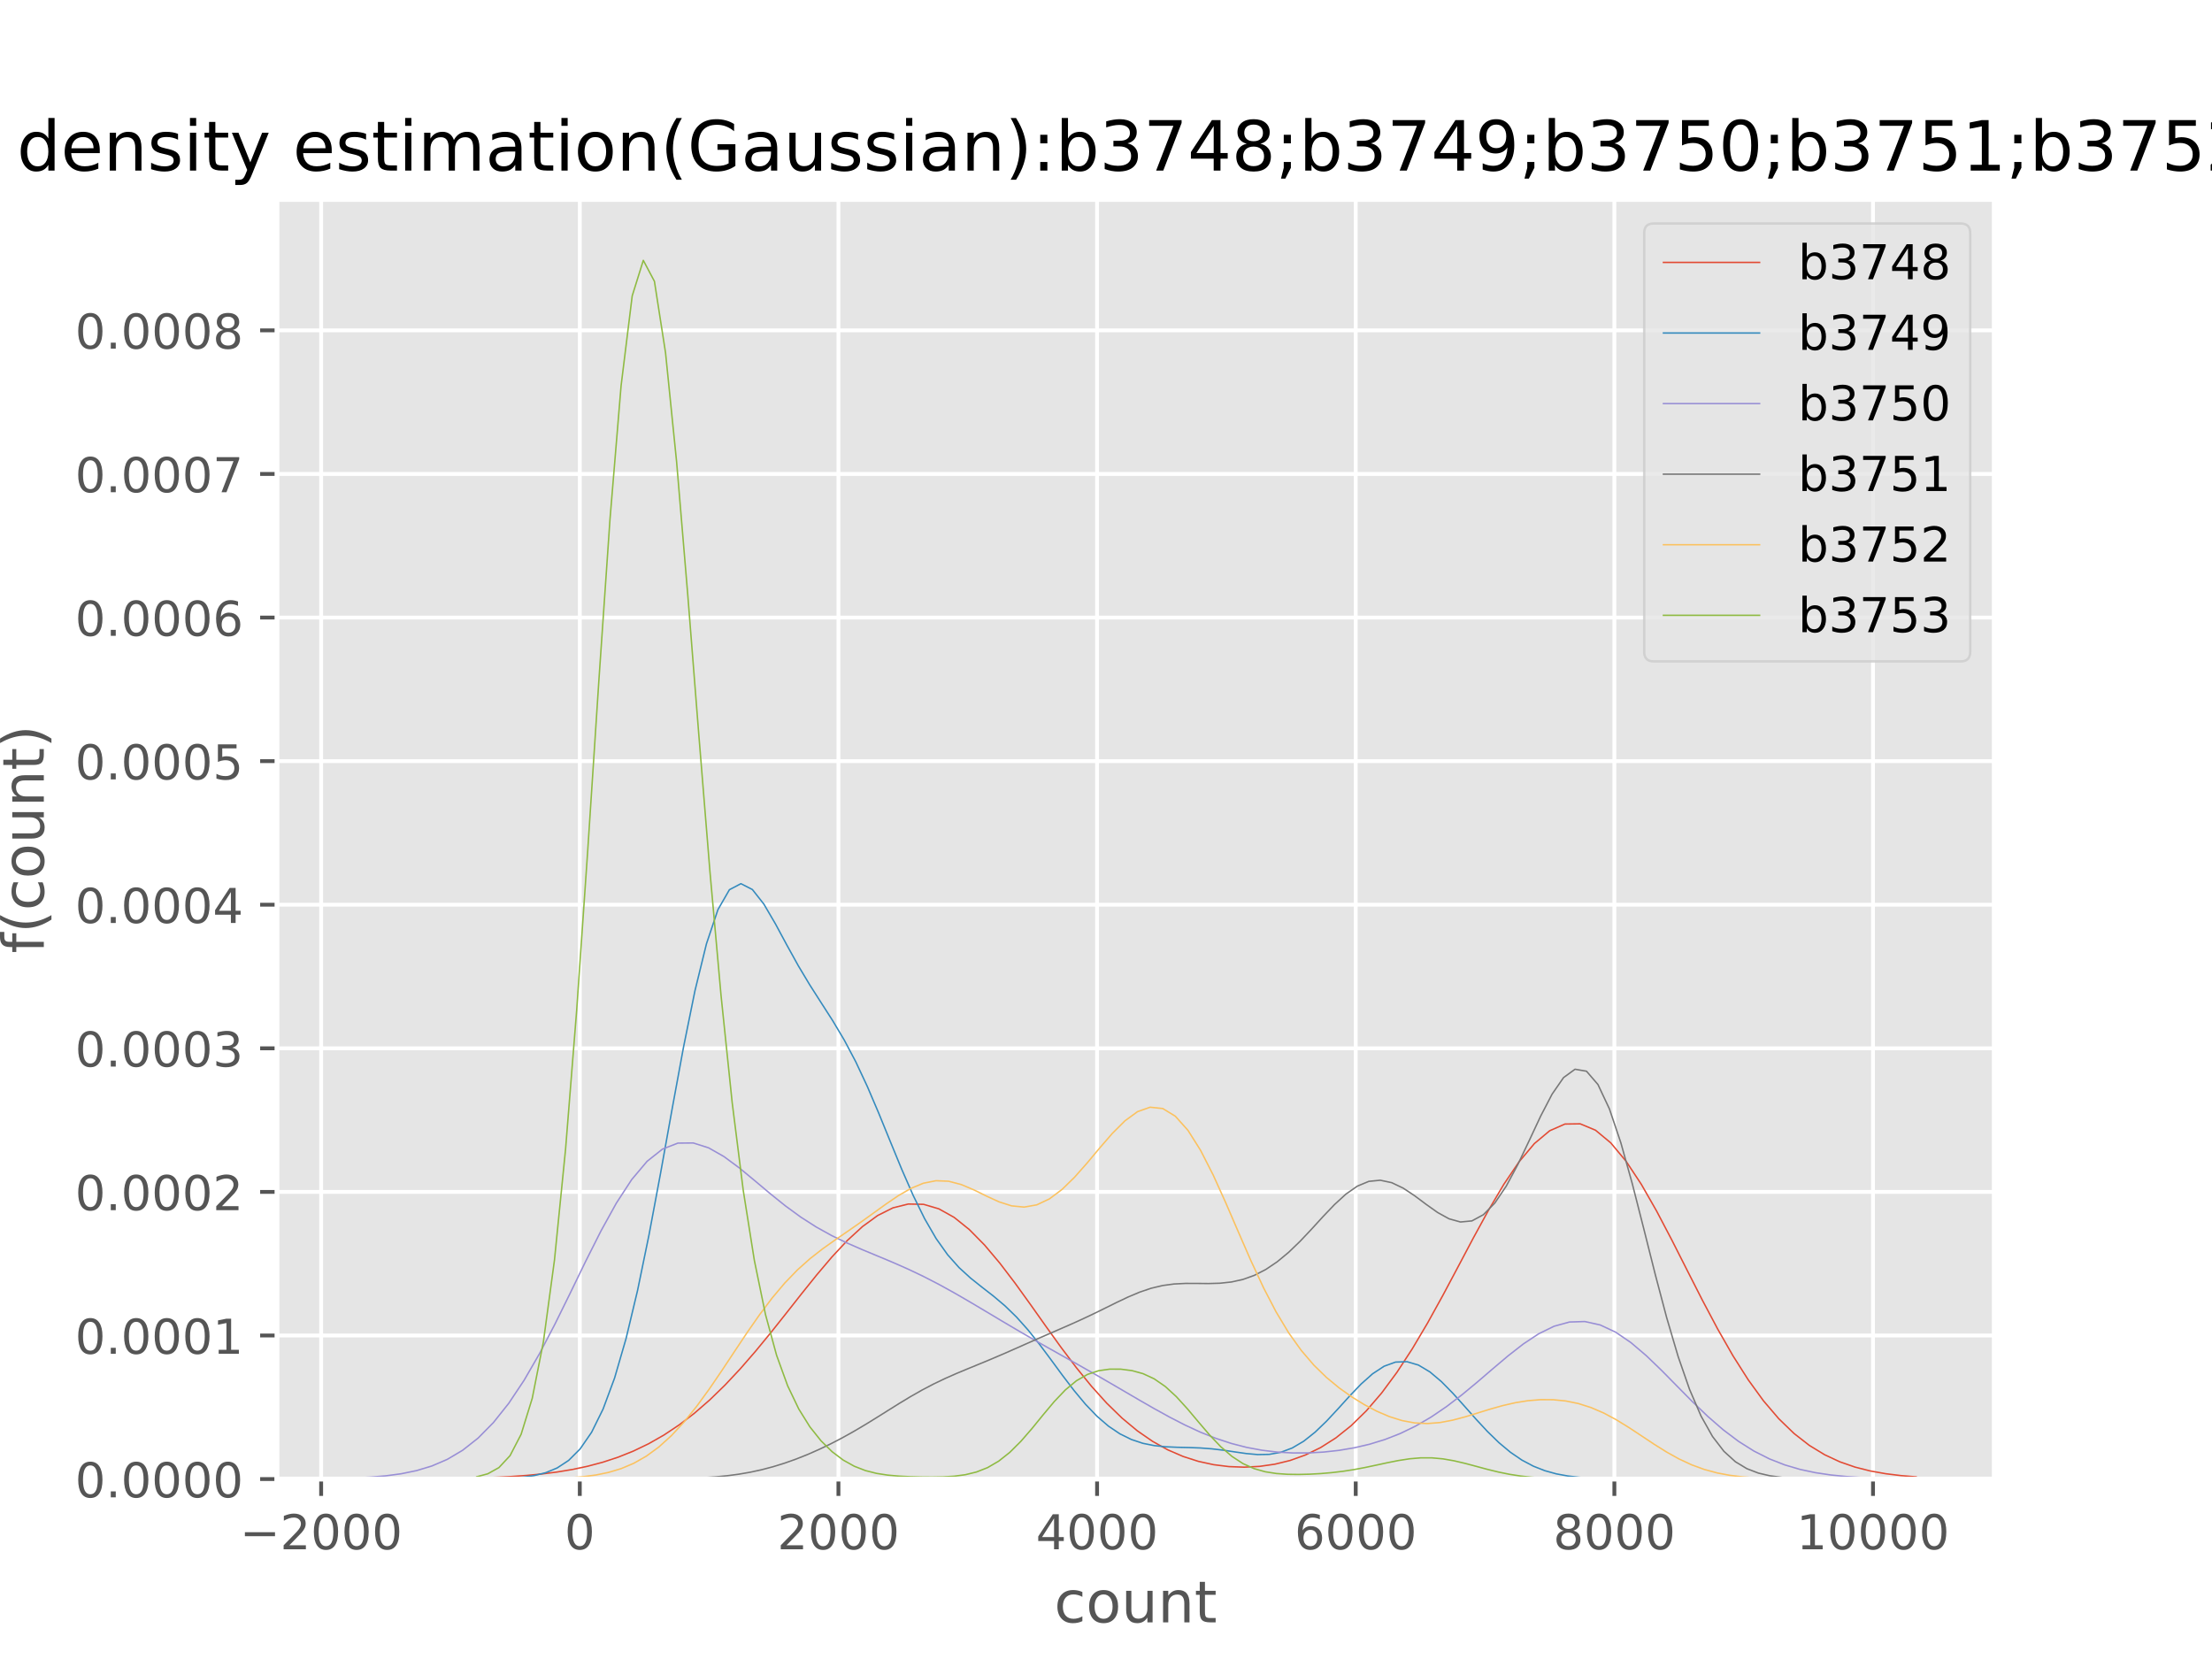 <?xml version="1.0" encoding="utf-8" standalone="no"?>
<!DOCTYPE svg PUBLIC "-//W3C//DTD SVG 1.1//EN"
  "http://www.w3.org/Graphics/SVG/1.1/DTD/svg11.dtd">
<!-- Created with matplotlib (http://matplotlib.org/) -->
<svg height="345pt" version="1.1" viewBox="0 0 460 345" width="460pt" xmlns="http://www.w3.org/2000/svg" xmlns:xlink="http://www.w3.org/1999/xlink">
 <defs>
  <style type="text/css">
*{stroke-linecap:butt;stroke-linejoin:round;}
  </style>
 </defs>
 <g id="figure_1">
  <g id="patch_1">
   <path d="M 0 345.6 
L 460.8 345.6 
L 460.8 0 
L 0 0 
z
" style="fill:#ffffff;"/>
  </g>
  <g id="axes_1">
   <g id="patch_2">
    <path d="M 57.6 307.584 
L 414.72 307.584 
L 414.72 41.472 
L 57.6 41.472 
z
" style="fill:#e5e5e5;"/>
   </g>
   <g id="matplotlib.axis_1">
    <g id="xtick_1">
     <g id="line2d_1">
      <path clip-path="url(#pcc9e79b15f)" d="M 66.785 307.584 
L 66.785 41.472 
" style="fill:none;stroke:#ffffff;stroke-linecap:square;stroke-width:0.8;"/>
     </g>
     <g id="line2d_2">
      <defs>
       <path d="M 0 0 
L 0 3.5 
" id="m6980969698" style="stroke:#555555;stroke-width:0.8;"/>
      </defs>
      <g>
       <use style="fill:#555555;stroke:#555555;stroke-width:0.8;" x="66.785" xlink:href="#m6980969698" y="307.584"/>
      </g>
     </g>
     <g id="text_1">
      <!-- −2000 -->
      <defs>
       <path d="M 10.594 35.5 
L 73.188 35.5 
L 73.188 27.203 
L 10.594 27.203 
z
" id="DejaVuSans-2212"/>
       <path d="M 19.188 8.297 
L 53.609 8.297 
L 53.609 0 
L 7.328 0 
L 7.328 8.297 
Q 12.938 14.109 22.625 23.891 
Q 32.328 33.688 34.812 36.531 
Q 39.547 41.844 41.422 45.531 
Q 43.312 49.219 43.312 52.781 
Q 43.312 58.594 39.234 62.25 
Q 35.156 65.922 28.609 65.922 
Q 23.969 65.922 18.812 64.312 
Q 13.672 62.703 7.812 59.422 
L 7.812 69.391 
Q 13.766 71.781 18.938 73 
Q 24.125 74.219 28.422 74.219 
Q 39.75 74.219 46.484 68.547 
Q 53.219 62.891 53.219 53.422 
Q 53.219 48.922 51.531 44.891 
Q 49.859 40.875 45.406 35.406 
Q 44.188 33.984 37.641 27.219 
Q 31.109 20.453 19.188 8.297 
z
" id="DejaVuSans-32"/>
       <path d="M 31.781 66.406 
Q 24.172 66.406 20.328 58.906 
Q 16.5 51.422 16.5 36.375 
Q 16.5 21.391 20.328 13.891 
Q 24.172 6.391 31.781 6.391 
Q 39.453 6.391 43.281 13.891 
Q 47.125 21.391 47.125 36.375 
Q 47.125 51.422 43.281 58.906 
Q 39.453 66.406 31.781 66.406 
z
M 31.781 74.219 
Q 44.047 74.219 50.516 64.516 
Q 56.984 54.828 56.984 36.375 
Q 56.984 17.969 50.516 8.266 
Q 44.047 -1.422 31.781 -1.422 
Q 19.531 -1.422 13.062 8.266 
Q 6.594 17.969 6.594 36.375 
Q 6.594 54.828 13.062 64.516 
Q 19.531 74.219 31.781 74.219 
z
" id="DejaVuSans-30"/>
      </defs>
      <g style="fill:#555555;" transform="translate(49.87 322.182)scale(0.1 -0.1)">
       <use xlink:href="#DejaVuSans-2212"/>
       <use x="83.789" xlink:href="#DejaVuSans-32"/>
       <use x="147.412" xlink:href="#DejaVuSans-30"/>
       <use x="211.035" xlink:href="#DejaVuSans-30"/>
       <use x="274.658" xlink:href="#DejaVuSans-30"/>
      </g>
     </g>
    </g>
    <g id="xtick_2">
     <g id="line2d_3">
      <path clip-path="url(#pcc9e79b15f)" d="M 120.572 307.584 
L 120.572 41.472 
" style="fill:none;stroke:#ffffff;stroke-linecap:square;stroke-width:0.8;"/>
     </g>
     <g id="line2d_4">
      <g>
       <use style="fill:#555555;stroke:#555555;stroke-width:0.8;" x="120.572" xlink:href="#m6980969698" y="307.584"/>
      </g>
     </g>
     <g id="text_2">
      <!-- 0 -->
      <g style="fill:#555555;" transform="translate(117.39 322.182)scale(0.1 -0.1)">
       <use xlink:href="#DejaVuSans-30"/>
      </g>
     </g>
    </g>
    <g id="xtick_3">
     <g id="line2d_5">
      <path clip-path="url(#pcc9e79b15f)" d="M 174.358 307.584 
L 174.358 41.472 
" style="fill:none;stroke:#ffffff;stroke-linecap:square;stroke-width:0.8;"/>
     </g>
     <g id="line2d_6">
      <g>
       <use style="fill:#555555;stroke:#555555;stroke-width:0.8;" x="174.358" xlink:href="#m6980969698" y="307.584"/>
      </g>
     </g>
     <g id="text_3">
      <!-- 2000 -->
      <g style="fill:#555555;" transform="translate(161.633 322.182)scale(0.1 -0.1)">
       <use xlink:href="#DejaVuSans-32"/>
       <use x="63.623" xlink:href="#DejaVuSans-30"/>
       <use x="127.246" xlink:href="#DejaVuSans-30"/>
       <use x="190.869" xlink:href="#DejaVuSans-30"/>
      </g>
     </g>
    </g>
    <g id="xtick_4">
     <g id="line2d_7">
      <path clip-path="url(#pcc9e79b15f)" d="M 228.145 307.584 
L 228.145 41.472 
" style="fill:none;stroke:#ffffff;stroke-linecap:square;stroke-width:0.8;"/>
     </g>
     <g id="line2d_8">
      <g>
       <use style="fill:#555555;stroke:#555555;stroke-width:0.8;" x="228.145" xlink:href="#m6980969698" y="307.584"/>
      </g>
     </g>
     <g id="text_4">
      <!-- 4000 -->
      <defs>
       <path d="M 37.797 64.312 
L 12.891 25.391 
L 37.797 25.391 
z
M 35.203 72.906 
L 47.609 72.906 
L 47.609 25.391 
L 58.016 25.391 
L 58.016 17.188 
L 47.609 17.188 
L 47.609 0 
L 37.797 0 
L 37.797 17.188 
L 4.891 17.188 
L 4.891 26.703 
z
" id="DejaVuSans-34"/>
      </defs>
      <g style="fill:#555555;" transform="translate(215.42 322.182)scale(0.1 -0.1)">
       <use xlink:href="#DejaVuSans-34"/>
       <use x="63.623" xlink:href="#DejaVuSans-30"/>
       <use x="127.246" xlink:href="#DejaVuSans-30"/>
       <use x="190.869" xlink:href="#DejaVuSans-30"/>
      </g>
     </g>
    </g>
    <g id="xtick_5">
     <g id="line2d_9">
      <path clip-path="url(#pcc9e79b15f)" d="M 281.932 307.584 
L 281.932 41.472 
" style="fill:none;stroke:#ffffff;stroke-linecap:square;stroke-width:0.8;"/>
     </g>
     <g id="line2d_10">
      <g>
       <use style="fill:#555555;stroke:#555555;stroke-width:0.8;" x="281.932" xlink:href="#m6980969698" y="307.584"/>
      </g>
     </g>
     <g id="text_5">
      <!-- 6000 -->
      <defs>
       <path d="M 33.016 40.375 
Q 26.375 40.375 22.484 35.828 
Q 18.609 31.297 18.609 23.391 
Q 18.609 15.531 22.484 10.953 
Q 26.375 6.391 33.016 6.391 
Q 39.656 6.391 43.531 10.953 
Q 47.406 15.531 47.406 23.391 
Q 47.406 31.297 43.531 35.828 
Q 39.656 40.375 33.016 40.375 
z
M 52.594 71.297 
L 52.594 62.312 
Q 48.875 64.062 45.094 64.984 
Q 41.312 65.922 37.594 65.922 
Q 27.828 65.922 22.672 59.328 
Q 17.531 52.734 16.797 39.406 
Q 19.672 43.656 24.016 45.922 
Q 28.375 48.188 33.594 48.188 
Q 44.578 48.188 50.953 41.516 
Q 57.328 34.859 57.328 23.391 
Q 57.328 12.156 50.688 5.359 
Q 44.047 -1.422 33.016 -1.422 
Q 20.359 -1.422 13.672 8.266 
Q 6.984 17.969 6.984 36.375 
Q 6.984 53.656 15.188 63.938 
Q 23.391 74.219 37.203 74.219 
Q 40.922 74.219 44.703 73.484 
Q 48.484 72.75 52.594 71.297 
z
" id="DejaVuSans-36"/>
      </defs>
      <g style="fill:#555555;" transform="translate(269.207 322.182)scale(0.1 -0.1)">
       <use xlink:href="#DejaVuSans-36"/>
       <use x="63.623" xlink:href="#DejaVuSans-30"/>
       <use x="127.246" xlink:href="#DejaVuSans-30"/>
       <use x="190.869" xlink:href="#DejaVuSans-30"/>
      </g>
     </g>
    </g>
    <g id="xtick_6">
     <g id="line2d_11">
      <path clip-path="url(#pcc9e79b15f)" d="M 335.718 307.584 
L 335.718 41.472 
" style="fill:none;stroke:#ffffff;stroke-linecap:square;stroke-width:0.8;"/>
     </g>
     <g id="line2d_12">
      <g>
       <use style="fill:#555555;stroke:#555555;stroke-width:0.8;" x="335.718" xlink:href="#m6980969698" y="307.584"/>
      </g>
     </g>
     <g id="text_6">
      <!-- 8000 -->
      <defs>
       <path d="M 31.781 34.625 
Q 24.75 34.625 20.719 30.859 
Q 16.703 27.094 16.703 20.516 
Q 16.703 13.922 20.719 10.156 
Q 24.75 6.391 31.781 6.391 
Q 38.812 6.391 42.859 10.172 
Q 46.922 13.969 46.922 20.516 
Q 46.922 27.094 42.891 30.859 
Q 38.875 34.625 31.781 34.625 
z
M 21.922 38.812 
Q 15.578 40.375 12.031 44.719 
Q 8.5 49.078 8.5 55.328 
Q 8.5 64.062 14.719 69.141 
Q 20.953 74.219 31.781 74.219 
Q 42.672 74.219 48.875 69.141 
Q 55.078 64.062 55.078 55.328 
Q 55.078 49.078 51.531 44.719 
Q 48 40.375 41.703 38.812 
Q 48.828 37.156 52.797 32.312 
Q 56.781 27.484 56.781 20.516 
Q 56.781 9.906 50.312 4.234 
Q 43.844 -1.422 31.781 -1.422 
Q 19.734 -1.422 13.25 4.234 
Q 6.781 9.906 6.781 20.516 
Q 6.781 27.484 10.781 32.312 
Q 14.797 37.156 21.922 38.812 
z
M 18.312 54.391 
Q 18.312 48.734 21.844 45.562 
Q 25.391 42.391 31.781 42.391 
Q 38.141 42.391 41.719 45.562 
Q 45.312 48.734 45.312 54.391 
Q 45.312 60.062 41.719 63.234 
Q 38.141 66.406 31.781 66.406 
Q 25.391 66.406 21.844 63.234 
Q 18.312 60.062 18.312 54.391 
z
" id="DejaVuSans-38"/>
      </defs>
      <g style="fill:#555555;" transform="translate(322.993 322.182)scale(0.1 -0.1)">
       <use xlink:href="#DejaVuSans-38"/>
       <use x="63.623" xlink:href="#DejaVuSans-30"/>
       <use x="127.246" xlink:href="#DejaVuSans-30"/>
       <use x="190.869" xlink:href="#DejaVuSans-30"/>
      </g>
     </g>
    </g>
    <g id="xtick_7">
     <g id="line2d_13">
      <path clip-path="url(#pcc9e79b15f)" d="M 389.505 307.584 
L 389.505 41.472 
" style="fill:none;stroke:#ffffff;stroke-linecap:square;stroke-width:0.8;"/>
     </g>
     <g id="line2d_14">
      <g>
       <use style="fill:#555555;stroke:#555555;stroke-width:0.8;" x="389.505" xlink:href="#m6980969698" y="307.584"/>
      </g>
     </g>
     <g id="text_7">
      <!-- 10000 -->
      <defs>
       <path d="M 12.406 8.297 
L 28.516 8.297 
L 28.516 63.922 
L 10.984 60.406 
L 10.984 69.391 
L 28.422 72.906 
L 38.281 72.906 
L 38.281 8.297 
L 54.391 8.297 
L 54.391 0 
L 12.406 0 
z
" id="DejaVuSans-31"/>
      </defs>
      <g style="fill:#555555;" transform="translate(373.599 322.182)scale(0.1 -0.1)">
       <use xlink:href="#DejaVuSans-31"/>
       <use x="63.623" xlink:href="#DejaVuSans-30"/>
       <use x="127.246" xlink:href="#DejaVuSans-30"/>
       <use x="190.869" xlink:href="#DejaVuSans-30"/>
       <use x="254.492" xlink:href="#DejaVuSans-30"/>
      </g>
     </g>
    </g>
    <g id="text_8">
     <!-- count -->
     <defs>
      <path d="M 48.781 52.594 
L 48.781 44.188 
Q 44.969 46.297 41.141 47.344 
Q 37.312 48.391 33.406 48.391 
Q 24.656 48.391 19.812 42.844 
Q 14.984 37.312 14.984 27.297 
Q 14.984 17.281 19.812 11.734 
Q 24.656 6.203 33.406 6.203 
Q 37.312 6.203 41.141 7.25 
Q 44.969 8.297 48.781 10.406 
L 48.781 2.094 
Q 45.016 0.344 40.984 -0.531 
Q 36.969 -1.422 32.422 -1.422 
Q 20.062 -1.422 12.781 6.344 
Q 5.516 14.109 5.516 27.297 
Q 5.516 40.672 12.859 48.328 
Q 20.219 56 33.016 56 
Q 37.156 56 41.109 55.141 
Q 45.062 54.297 48.781 52.594 
z
" id="DejaVuSans-63"/>
      <path d="M 30.609 48.391 
Q 23.391 48.391 19.188 42.75 
Q 14.984 37.109 14.984 27.297 
Q 14.984 17.484 19.156 11.844 
Q 23.344 6.203 30.609 6.203 
Q 37.797 6.203 41.984 11.859 
Q 46.188 17.531 46.188 27.297 
Q 46.188 37.016 41.984 42.703 
Q 37.797 48.391 30.609 48.391 
z
M 30.609 56 
Q 42.328 56 49.016 48.375 
Q 55.719 40.766 55.719 27.297 
Q 55.719 13.875 49.016 6.219 
Q 42.328 -1.422 30.609 -1.422 
Q 18.844 -1.422 12.172 6.219 
Q 5.516 13.875 5.516 27.297 
Q 5.516 40.766 12.172 48.375 
Q 18.844 56 30.609 56 
z
" id="DejaVuSans-6f"/>
      <path d="M 8.5 21.578 
L 8.5 54.688 
L 17.484 54.688 
L 17.484 21.922 
Q 17.484 14.156 20.5 10.266 
Q 23.531 6.391 29.594 6.391 
Q 36.859 6.391 41.078 11.031 
Q 45.312 15.672 45.312 23.688 
L 45.312 54.688 
L 54.297 54.688 
L 54.297 0 
L 45.312 0 
L 45.312 8.406 
Q 42.047 3.422 37.719 1 
Q 33.406 -1.422 27.688 -1.422 
Q 18.266 -1.422 13.375 4.438 
Q 8.5 10.297 8.5 21.578 
z
M 31.109 56 
z
" id="DejaVuSans-75"/>
      <path d="M 54.891 33.016 
L 54.891 0 
L 45.906 0 
L 45.906 32.719 
Q 45.906 40.484 42.875 44.328 
Q 39.844 48.188 33.797 48.188 
Q 26.516 48.188 22.312 43.547 
Q 18.109 38.922 18.109 30.906 
L 18.109 0 
L 9.078 0 
L 9.078 54.688 
L 18.109 54.688 
L 18.109 46.188 
Q 21.344 51.125 25.703 53.562 
Q 30.078 56 35.797 56 
Q 45.219 56 50.047 50.172 
Q 54.891 44.344 54.891 33.016 
z
" id="DejaVuSans-6e"/>
      <path d="M 18.312 70.219 
L 18.312 54.688 
L 36.812 54.688 
L 36.812 47.703 
L 18.312 47.703 
L 18.312 18.016 
Q 18.312 11.328 20.141 9.422 
Q 21.969 7.516 27.594 7.516 
L 36.812 7.516 
L 36.812 0 
L 27.594 0 
Q 17.188 0 13.234 3.875 
Q 9.281 7.766 9.281 18.016 
L 9.281 47.703 
L 2.688 47.703 
L 2.688 54.688 
L 9.281 54.688 
L 9.281 70.219 
z
" id="DejaVuSans-74"/>
     </defs>
     <g style="fill:#555555;" transform="translate(219.232 337.38)scale(0.12 -0.12)">
      <use xlink:href="#DejaVuSans-63"/>
      <use x="54.98" xlink:href="#DejaVuSans-6f"/>
      <use x="116.162" xlink:href="#DejaVuSans-75"/>
      <use x="179.541" xlink:href="#DejaVuSans-6e"/>
      <use x="242.92" xlink:href="#DejaVuSans-74"/>
     </g>
    </g>
   </g>
   <g id="matplotlib.axis_2">
    <g id="ytick_1">
     <g id="line2d_15">
      <path clip-path="url(#pcc9e79b15f)" d="M 57.6 307.584 
L 414.72 307.584 
" style="fill:none;stroke:#ffffff;stroke-linecap:square;stroke-width:0.8;"/>
     </g>
     <g id="line2d_16">
      <defs>
       <path d="M 0 0 
L -3.5 0 
" id="md7188d4ae1" style="stroke:#555555;stroke-width:0.8;"/>
      </defs>
      <g>
       <use style="fill:#555555;stroke:#555555;stroke-width:0.8;" x="57.6" xlink:href="#md7188d4ae1" y="307.584"/>
      </g>
     </g>
     <g id="text_9">
      <!-- 0.0000 -->
      <defs>
       <path d="M 10.688 12.406 
L 21 12.406 
L 21 0 
L 10.688 0 
z
" id="DejaVuSans-2e"/>
      </defs>
      <g style="fill:#555555;" transform="translate(15.609 311.383)scale(0.1 -0.1)">
       <use xlink:href="#DejaVuSans-30"/>
       <use x="63.623" xlink:href="#DejaVuSans-2e"/>
       <use x="95.41" xlink:href="#DejaVuSans-30"/>
       <use x="159.033" xlink:href="#DejaVuSans-30"/>
       <use x="222.656" xlink:href="#DejaVuSans-30"/>
       <use x="286.279" xlink:href="#DejaVuSans-30"/>
      </g>
     </g>
    </g>
    <g id="ytick_2">
     <g id="line2d_17">
      <path clip-path="url(#pcc9e79b15f)" d="M 57.6 277.724 
L 414.72 277.724 
" style="fill:none;stroke:#ffffff;stroke-linecap:square;stroke-width:0.8;"/>
     </g>
     <g id="line2d_18">
      <g>
       <use style="fill:#555555;stroke:#555555;stroke-width:0.8;" x="57.6" xlink:href="#md7188d4ae1" y="277.724"/>
      </g>
     </g>
     <g id="text_10">
      <!-- 0.0001 -->
      <g style="fill:#555555;" transform="translate(15.609 281.523)scale(0.1 -0.1)">
       <use xlink:href="#DejaVuSans-30"/>
       <use x="63.623" xlink:href="#DejaVuSans-2e"/>
       <use x="95.41" xlink:href="#DejaVuSans-30"/>
       <use x="159.033" xlink:href="#DejaVuSans-30"/>
       <use x="222.656" xlink:href="#DejaVuSans-30"/>
       <use x="286.279" xlink:href="#DejaVuSans-31"/>
      </g>
     </g>
    </g>
    <g id="ytick_3">
     <g id="line2d_19">
      <path clip-path="url(#pcc9e79b15f)" d="M 57.6 247.863 
L 414.72 247.863 
" style="fill:none;stroke:#ffffff;stroke-linecap:square;stroke-width:0.8;"/>
     </g>
     <g id="line2d_20">
      <g>
       <use style="fill:#555555;stroke:#555555;stroke-width:0.8;" x="57.6" xlink:href="#md7188d4ae1" y="247.863"/>
      </g>
     </g>
     <g id="text_11">
      <!-- 0.0002 -->
      <g style="fill:#555555;" transform="translate(15.609 251.663)scale(0.1 -0.1)">
       <use xlink:href="#DejaVuSans-30"/>
       <use x="63.623" xlink:href="#DejaVuSans-2e"/>
       <use x="95.41" xlink:href="#DejaVuSans-30"/>
       <use x="159.033" xlink:href="#DejaVuSans-30"/>
       <use x="222.656" xlink:href="#DejaVuSans-30"/>
       <use x="286.279" xlink:href="#DejaVuSans-32"/>
      </g>
     </g>
    </g>
    <g id="ytick_4">
     <g id="line2d_21">
      <path clip-path="url(#pcc9e79b15f)" d="M 57.6 218.003 
L 414.72 218.003 
" style="fill:none;stroke:#ffffff;stroke-linecap:square;stroke-width:0.8;"/>
     </g>
     <g id="line2d_22">
      <g>
       <use style="fill:#555555;stroke:#555555;stroke-width:0.8;" x="57.6" xlink:href="#md7188d4ae1" y="218.003"/>
      </g>
     </g>
     <g id="text_12">
      <!-- 0.0003 -->
      <defs>
       <path d="M 40.578 39.312 
Q 47.656 37.797 51.625 33 
Q 55.609 28.219 55.609 21.188 
Q 55.609 10.406 48.188 4.484 
Q 40.766 -1.422 27.094 -1.422 
Q 22.516 -1.422 17.656 -0.516 
Q 12.797 0.391 7.625 2.203 
L 7.625 11.719 
Q 11.719 9.328 16.594 8.109 
Q 21.484 6.891 26.812 6.891 
Q 36.078 6.891 40.938 10.547 
Q 45.797 14.203 45.797 21.188 
Q 45.797 27.641 41.281 31.266 
Q 36.766 34.906 28.719 34.906 
L 20.219 34.906 
L 20.219 43.016 
L 29.109 43.016 
Q 36.375 43.016 40.234 45.922 
Q 44.094 48.828 44.094 54.297 
Q 44.094 59.906 40.109 62.906 
Q 36.141 65.922 28.719 65.922 
Q 24.656 65.922 20.016 65.031 
Q 15.375 64.156 9.812 62.312 
L 9.812 71.094 
Q 15.438 72.656 20.344 73.438 
Q 25.25 74.219 29.594 74.219 
Q 40.828 74.219 47.359 69.109 
Q 53.906 64.016 53.906 55.328 
Q 53.906 49.266 50.438 45.094 
Q 46.969 40.922 40.578 39.312 
z
" id="DejaVuSans-33"/>
      </defs>
      <g style="fill:#555555;" transform="translate(15.609 221.802)scale(0.1 -0.1)">
       <use xlink:href="#DejaVuSans-30"/>
       <use x="63.623" xlink:href="#DejaVuSans-2e"/>
       <use x="95.41" xlink:href="#DejaVuSans-30"/>
       <use x="159.033" xlink:href="#DejaVuSans-30"/>
       <use x="222.656" xlink:href="#DejaVuSans-30"/>
       <use x="286.279" xlink:href="#DejaVuSans-33"/>
      </g>
     </g>
    </g>
    <g id="ytick_5">
     <g id="line2d_23">
      <path clip-path="url(#pcc9e79b15f)" d="M 57.6 188.143 
L 414.72 188.143 
" style="fill:none;stroke:#ffffff;stroke-linecap:square;stroke-width:0.8;"/>
     </g>
     <g id="line2d_24">
      <g>
       <use style="fill:#555555;stroke:#555555;stroke-width:0.8;" x="57.6" xlink:href="#md7188d4ae1" y="188.143"/>
      </g>
     </g>
     <g id="text_13">
      <!-- 0.0004 -->
      <g style="fill:#555555;" transform="translate(15.609 191.942)scale(0.1 -0.1)">
       <use xlink:href="#DejaVuSans-30"/>
       <use x="63.623" xlink:href="#DejaVuSans-2e"/>
       <use x="95.41" xlink:href="#DejaVuSans-30"/>
       <use x="159.033" xlink:href="#DejaVuSans-30"/>
       <use x="222.656" xlink:href="#DejaVuSans-30"/>
       <use x="286.279" xlink:href="#DejaVuSans-34"/>
      </g>
     </g>
    </g>
    <g id="ytick_6">
     <g id="line2d_25">
      <path clip-path="url(#pcc9e79b15f)" d="M 57.6 158.282 
L 414.72 158.282 
" style="fill:none;stroke:#ffffff;stroke-linecap:square;stroke-width:0.8;"/>
     </g>
     <g id="line2d_26">
      <g>
       <use style="fill:#555555;stroke:#555555;stroke-width:0.8;" x="57.6" xlink:href="#md7188d4ae1" y="158.282"/>
      </g>
     </g>
     <g id="text_14">
      <!-- 0.0005 -->
      <defs>
       <path d="M 10.797 72.906 
L 49.516 72.906 
L 49.516 64.594 
L 19.828 64.594 
L 19.828 46.734 
Q 21.969 47.469 24.109 47.828 
Q 26.266 48.188 28.422 48.188 
Q 40.625 48.188 47.75 41.5 
Q 54.891 34.812 54.891 23.391 
Q 54.891 11.625 47.562 5.094 
Q 40.234 -1.422 26.906 -1.422 
Q 22.312 -1.422 17.547 -0.641 
Q 12.797 0.141 7.719 1.703 
L 7.719 11.625 
Q 12.109 9.234 16.797 8.062 
Q 21.484 6.891 26.703 6.891 
Q 35.156 6.891 40.078 11.328 
Q 45.016 15.766 45.016 23.391 
Q 45.016 31 40.078 35.438 
Q 35.156 39.891 26.703 39.891 
Q 22.75 39.891 18.812 39.016 
Q 14.891 38.141 10.797 36.281 
z
" id="DejaVuSans-35"/>
      </defs>
      <g style="fill:#555555;" transform="translate(15.609 162.081)scale(0.1 -0.1)">
       <use xlink:href="#DejaVuSans-30"/>
       <use x="63.623" xlink:href="#DejaVuSans-2e"/>
       <use x="95.41" xlink:href="#DejaVuSans-30"/>
       <use x="159.033" xlink:href="#DejaVuSans-30"/>
       <use x="222.656" xlink:href="#DejaVuSans-30"/>
       <use x="286.279" xlink:href="#DejaVuSans-35"/>
      </g>
     </g>
    </g>
    <g id="ytick_7">
     <g id="line2d_27">
      <path clip-path="url(#pcc9e79b15f)" d="M 57.6 128.422 
L 414.72 128.422 
" style="fill:none;stroke:#ffffff;stroke-linecap:square;stroke-width:0.8;"/>
     </g>
     <g id="line2d_28">
      <g>
       <use style="fill:#555555;stroke:#555555;stroke-width:0.8;" x="57.6" xlink:href="#md7188d4ae1" y="128.422"/>
      </g>
     </g>
     <g id="text_15">
      <!-- 0.0006 -->
      <g style="fill:#555555;" transform="translate(15.609 132.221)scale(0.1 -0.1)">
       <use xlink:href="#DejaVuSans-30"/>
       <use x="63.623" xlink:href="#DejaVuSans-2e"/>
       <use x="95.41" xlink:href="#DejaVuSans-30"/>
       <use x="159.033" xlink:href="#DejaVuSans-30"/>
       <use x="222.656" xlink:href="#DejaVuSans-30"/>
       <use x="286.279" xlink:href="#DejaVuSans-36"/>
      </g>
     </g>
    </g>
    <g id="ytick_8">
     <g id="line2d_29">
      <path clip-path="url(#pcc9e79b15f)" d="M 57.6 98.562 
L 414.72 98.562 
" style="fill:none;stroke:#ffffff;stroke-linecap:square;stroke-width:0.8;"/>
     </g>
     <g id="line2d_30">
      <g>
       <use style="fill:#555555;stroke:#555555;stroke-width:0.8;" x="57.6" xlink:href="#md7188d4ae1" y="98.562"/>
      </g>
     </g>
     <g id="text_16">
      <!-- 0.0007 -->
      <defs>
       <path d="M 8.203 72.906 
L 55.078 72.906 
L 55.078 68.703 
L 28.609 0 
L 18.312 0 
L 43.219 64.594 
L 8.203 64.594 
z
" id="DejaVuSans-37"/>
      </defs>
      <g style="fill:#555555;" transform="translate(15.609 102.361)scale(0.1 -0.1)">
       <use xlink:href="#DejaVuSans-30"/>
       <use x="63.623" xlink:href="#DejaVuSans-2e"/>
       <use x="95.41" xlink:href="#DejaVuSans-30"/>
       <use x="159.033" xlink:href="#DejaVuSans-30"/>
       <use x="222.656" xlink:href="#DejaVuSans-30"/>
       <use x="286.279" xlink:href="#DejaVuSans-37"/>
      </g>
     </g>
    </g>
    <g id="ytick_9">
     <g id="line2d_31">
      <path clip-path="url(#pcc9e79b15f)" d="M 57.6 68.701 
L 414.72 68.701 
" style="fill:none;stroke:#ffffff;stroke-linecap:square;stroke-width:0.8;"/>
     </g>
     <g id="line2d_32">
      <g>
       <use style="fill:#555555;stroke:#555555;stroke-width:0.8;" x="57.6" xlink:href="#md7188d4ae1" y="68.701"/>
      </g>
     </g>
     <g id="text_17">
      <!-- 0.0008 -->
      <g style="fill:#555555;" transform="translate(15.609 72.5)scale(0.1 -0.1)">
       <use xlink:href="#DejaVuSans-30"/>
       <use x="63.623" xlink:href="#DejaVuSans-2e"/>
       <use x="95.41" xlink:href="#DejaVuSans-30"/>
       <use x="159.033" xlink:href="#DejaVuSans-30"/>
       <use x="222.656" xlink:href="#DejaVuSans-30"/>
       <use x="286.279" xlink:href="#DejaVuSans-38"/>
      </g>
     </g>
    </g>
    <g id="text_18">
     <!-- f(count) -->
     <defs>
      <path d="M 37.109 75.984 
L 37.109 68.5 
L 28.516 68.5 
Q 23.688 68.5 21.797 66.547 
Q 19.922 64.594 19.922 59.516 
L 19.922 54.688 
L 34.719 54.688 
L 34.719 47.703 
L 19.922 47.703 
L 19.922 0 
L 10.891 0 
L 10.891 47.703 
L 2.297 47.703 
L 2.297 54.688 
L 10.891 54.688 
L 10.891 58.5 
Q 10.891 67.625 15.141 71.797 
Q 19.391 75.984 28.609 75.984 
z
" id="DejaVuSans-66"/>
      <path d="M 31 75.875 
Q 24.469 64.656 21.281 53.656 
Q 18.109 42.672 18.109 31.391 
Q 18.109 20.125 21.312 9.062 
Q 24.516 -2 31 -13.188 
L 23.188 -13.188 
Q 15.875 -1.703 12.234 9.375 
Q 8.594 20.453 8.594 31.391 
Q 8.594 42.281 12.203 53.312 
Q 15.828 64.359 23.188 75.875 
z
" id="DejaVuSans-28"/>
      <path d="M 8.016 75.875 
L 15.828 75.875 
Q 23.141 64.359 26.781 53.312 
Q 30.422 42.281 30.422 31.391 
Q 30.422 20.453 26.781 9.375 
Q 23.141 -1.703 15.828 -13.188 
L 8.016 -13.188 
Q 14.5 -2 17.703 9.062 
Q 20.906 20.125 20.906 31.391 
Q 20.906 42.672 17.703 53.656 
Q 14.5 64.656 8.016 75.875 
z
" id="DejaVuSans-29"/>
     </defs>
     <g style="fill:#555555;" transform="translate(9.114 198.25)rotate(-90)scale(0.12 -0.12)">
      <use xlink:href="#DejaVuSans-66"/>
      <use x="35.205" xlink:href="#DejaVuSans-28"/>
      <use x="74.219" xlink:href="#DejaVuSans-63"/>
      <use x="129.199" xlink:href="#DejaVuSans-6f"/>
      <use x="190.381" xlink:href="#DejaVuSans-75"/>
      <use x="253.76" xlink:href="#DejaVuSans-6e"/>
      <use x="317.139" xlink:href="#DejaVuSans-74"/>
      <use x="356.348" xlink:href="#DejaVuSans-29"/>
     </g>
    </g>
   </g>
   <g id="line2d_33">
    <path clip-path="url(#pcc9e79b15f)" d="M 84.077 307.559 
L 87.253 307.543 
L 90.429 307.518 
L 93.605 307.48 
L 96.781 307.423 
L 99.957 307.34 
L 103.133 307.222 
L 106.308 307.056 
L 109.484 306.828 
L 112.66 306.522 
L 115.836 306.117 
L 119.012 305.591 
L 122.188 304.92 
L 125.364 304.076 
L 128.539 303.033 
L 131.715 301.761 
L 134.891 300.234 
L 138.067 298.425 
L 141.243 296.312 
L 144.419 293.879 
L 147.595 291.12 
L 150.77 288.037 
L 153.946 284.65 
L 157.122 280.996 
L 160.298 277.131 
L 163.474 273.133 
L 166.65 269.098 
L 169.826 265.143 
L 173.001 261.397 
L 176.177 257.996 
L 179.353 255.077 
L 182.529 252.767 
L 185.705 251.175 
L 188.881 250.385 
L 192.057 250.45 
L 195.232 251.381 
L 198.408 253.154 
L 201.584 255.703 
L 204.76 258.928 
L 207.936 262.7 
L 211.112 266.869 
L 214.288 271.276 
L 217.463 275.762 
L 220.639 280.176 
L 223.815 284.389 
L 226.991 288.295 
L 230.167 291.817 
L 233.343 294.909 
L 236.519 297.55 
L 239.694 299.744 
L 242.87 301.512 
L 246.046 302.885 
L 249.222 303.901 
L 252.398 304.594 
L 255.574 304.991 
L 258.75 305.107 
L 261.925 304.945 
L 265.101 304.491 
L 268.277 303.717 
L 271.453 302.581 
L 274.629 301.033 
L 277.805 299.016 
L 280.981 296.477 
L 284.156 293.371 
L 287.332 289.67 
L 290.508 285.372 
L 293.684 280.509 
L 296.86 275.151 
L 300.036 269.411 
L 303.212 263.445 
L 306.387 257.447 
L 309.563 251.64 
L 312.739 246.27 
L 315.915 241.581 
L 319.091 237.806 
L 322.267 235.146 
L 325.443 233.75 
L 328.618 233.707 
L 331.794 235.033 
L 334.97 237.668 
L 338.146 241.482 
L 341.322 246.285 
L 344.498 251.84 
L 347.674 257.885 
L 350.849 264.152 
L 354.025 270.39 
L 357.201 276.377 
L 360.377 281.935 
L 363.553 286.939 
L 366.729 291.312 
L 369.905 295.029 
L 373.08 298.101 
L 376.256 300.574 
L 379.432 302.513 
L 382.608 303.995 
L 385.784 305.098 
L 388.96 305.9 
L 392.136 306.468 
L 395.311 306.861 
L 398.487 307.126 
" style="fill:none;stroke:#e24a33;stroke-linecap:square;stroke-width:0.3;"/>
   </g>
   <g id="line2d_34">
    <path clip-path="url(#pcc9e79b15f)" d="M 101.533 307.541 
L 103.922 307.491 
L 106.31 307.391 
L 108.698 307.201 
L 111.086 306.857 
L 113.475 306.26 
L 115.863 305.271 
L 118.251 303.702 
L 120.64 301.318 
L 123.028 297.849 
L 125.416 293.017 
L 127.805 286.574 
L 130.193 278.361 
L 132.581 268.366 
L 134.969 256.782 
L 137.358 244.032 
L 139.746 230.764 
L 142.134 217.799 
L 144.523 206.027 
L 146.911 196.275 
L 149.299 189.17 
L 151.688 185.021 
L 154.076 183.764 
L 156.464 184.985 
L 158.852 188.017 
L 161.241 192.095 
L 163.629 196.53 
L 166.017 200.841 
L 168.406 204.831 
L 170.794 208.564 
L 173.182 212.285 
L 175.571 216.289 
L 177.959 220.802 
L 180.347 225.899 
L 182.736 231.489 
L 185.124 237.339 
L 187.512 243.143 
L 189.9 248.595 
L 192.289 253.452 
L 194.677 257.573 
L 197.065 260.932 
L 199.454 263.615 
L 201.842 265.794 
L 204.23 267.695 
L 206.619 269.552 
L 209.007 271.572 
L 211.395 273.893 
L 213.783 276.568 
L 216.172 279.561 
L 218.56 282.76 
L 220.948 286.01 
L 223.337 289.143 
L 225.725 292.012 
L 228.113 294.507 
L 230.502 296.567 
L 232.89 298.175 
L 235.278 299.353 
L 237.667 300.147 
L 240.055 300.625 
L 242.443 300.869 
L 244.831 300.972 
L 247.22 301.026 
L 249.608 301.114 
L 251.996 301.293 
L 254.385 301.576 
L 256.773 301.931 
L 259.161 302.274 
L 261.55 302.489 
L 263.938 302.446 
L 266.326 302.021 
L 268.714 301.124 
L 271.103 299.718 
L 273.491 297.821 
L 275.879 295.519 
L 278.268 292.956 
L 280.656 290.32 
L 283.044 287.826 
L 285.433 285.695 
L 287.821 284.122 
L 290.209 283.254 
L 292.597 283.172 
L 294.986 283.881 
L 297.374 285.309 
L 299.762 287.326 
L 302.151 289.757 
L 304.539 292.412 
L 306.927 295.106 
L 309.316 297.678 
L 311.704 300.002 
L 314.092 301.998 
L 316.481 303.63 
L 318.869 304.899 
L 321.257 305.838 
L 323.645 306.499 
L 326.034 306.94 
L 328.422 307.22 
L 330.81 307.388 
L 333.199 307.483 
L 335.587 307.535 
L 337.975 307.561 
" style="fill:none;stroke:#348abd;stroke-linecap:square;stroke-width:0.3;"/>
   </g>
   <g id="line2d_35">
    <path clip-path="url(#pcc9e79b15f)" d="M 73.833 307.355 
L 77.029 307.186 
L 80.226 306.911 
L 83.423 306.48 
L 86.62 305.824 
L 89.816 304.858 
L 93.013 303.484 
L 96.21 301.591 
L 99.407 299.073 
L 102.603 295.837 
L 105.8 291.823 
L 108.997 287.024 
L 112.194 281.498 
L 115.39 275.384 
L 118.587 268.896 
L 121.784 262.317 
L 124.981 255.971 
L 128.177 250.194 
L 131.374 245.29 
L 134.571 241.498 
L 137.768 238.963 
L 140.964 237.718 
L 144.161 237.687 
L 147.358 238.699 
L 150.554 240.519 
L 153.751 242.881 
L 156.948 245.521 
L 160.145 248.212 
L 163.341 250.78 
L 166.538 253.112 
L 169.735 255.161 
L 172.932 256.935 
L 176.128 258.482 
L 179.325 259.877 
L 182.522 261.205 
L 185.719 262.542 
L 188.915 263.954 
L 192.112 265.478 
L 195.309 267.129 
L 198.506 268.895 
L 201.702 270.748 
L 204.899 272.649 
L 208.096 274.559 
L 211.293 276.45 
L 214.489 278.306 
L 217.686 280.127 
L 220.883 281.927 
L 224.08 283.725 
L 227.276 285.54 
L 230.473 287.382 
L 233.67 289.247 
L 236.866 291.115 
L 240.063 292.953 
L 243.26 294.717 
L 246.457 296.359 
L 249.653 297.836 
L 252.85 299.114 
L 256.047 300.169 
L 259.244 300.993 
L 262.44 301.588 
L 265.637 301.969 
L 268.834 302.15 
L 272.031 302.146 
L 275.227 301.969 
L 278.424 301.617 
L 281.621 301.079 
L 284.818 300.334 
L 288.014 299.352 
L 291.211 298.1 
L 294.408 296.551 
L 297.605 294.689 
L 300.801 292.518 
L 303.998 290.075 
L 307.195 287.428 
L 310.392 284.683 
L 313.588 281.981 
L 316.785 279.485 
L 319.982 277.37 
L 323.178 275.803 
L 326.375 274.922 
L 329.572 274.821 
L 332.769 275.532 
L 335.965 277.024 
L 339.162 279.203 
L 342.359 281.922 
L 345.556 285.002 
L 348.752 288.251 
L 351.949 291.487 
L 355.146 294.551 
L 358.343 297.327 
L 361.539 299.738 
L 364.736 301.752 
L 367.933 303.372 
L 371.13 304.629 
L 374.326 305.57 
L 377.523 306.251 
L 380.72 306.728 
L 383.917 307.05 
L 387.113 307.26 
L 390.31 307.394 
" style="fill:none;stroke:#988ed5;stroke-linecap:square;stroke-width:0.3;"/>
   </g>
   <g id="line2d_36">
    <path clip-path="url(#pcc9e79b15f)" d="M 134.575 307.566 
L 136.957 307.55 
L 139.34 307.522 
L 141.722 307.476 
L 144.104 307.401 
L 146.486 307.288 
L 148.869 307.121 
L 151.251 306.887 
L 153.633 306.569 
L 156.015 306.156 
L 158.398 305.638 
L 160.78 305.01 
L 163.162 304.271 
L 165.544 303.425 
L 167.927 302.477 
L 170.309 301.43 
L 172.691 300.287 
L 175.074 299.05 
L 177.456 297.724 
L 179.838 296.318 
L 182.22 294.852 
L 184.603 293.355 
L 186.985 291.865 
L 189.367 290.425 
L 191.749 289.069 
L 194.132 287.819 
L 196.514 286.678 
L 198.896 285.627 
L 201.278 284.632 
L 203.661 283.657 
L 206.043 282.67 
L 208.425 281.654 
L 210.807 280.611 
L 213.19 279.554 
L 215.572 278.5 
L 217.954 277.46 
L 220.336 276.427 
L 222.719 275.385 
L 225.101 274.309 
L 227.483 273.183 
L 229.865 272.014 
L 232.248 270.834 
L 234.63 269.706 
L 237.012 268.704 
L 239.394 267.898 
L 241.777 267.333 
L 244.159 267.012 
L 246.541 266.894 
L 248.923 266.898 
L 251.306 266.922 
L 253.688 266.855 
L 256.07 266.6 
L 258.452 266.075 
L 260.835 265.222 
L 263.217 264.002 
L 265.599 262.4 
L 267.982 260.427 
L 270.364 258.131 
L 272.746 255.608 
L 275.128 253.003 
L 277.511 250.505 
L 279.893 248.324 
L 282.275 246.662 
L 284.657 245.673 
L 287.04 245.438 
L 289.422 245.944 
L 291.804 247.083 
L 294.186 248.667 
L 296.569 250.447 
L 298.951 252.14 
L 301.333 253.456 
L 303.715 254.119 
L 306.098 253.893 
L 308.48 252.605 
L 310.862 250.174 
L 313.244 246.644 
L 315.627 242.203 
L 318.009 237.194 
L 320.391 232.105 
L 322.773 227.527 
L 325.156 224.086 
L 327.538 222.355 
L 329.92 222.765 
L 332.302 225.529 
L 334.685 230.595 
L 337.067 237.652 
L 339.449 246.177 
L 341.831 255.52 
L 344.214 265.002 
L 346.596 274.016 
L 348.978 282.095 
L 351.361 288.952 
L 353.743 294.479 
L 356.125 298.719 
L 358.507 301.818 
L 360.89 303.98 
L 363.272 305.419 
L 365.654 306.335 
L 368.036 306.892 
L 370.419 307.215 
" style="fill:none;stroke:#777777;stroke-linecap:square;stroke-width:0.3;"/>
   </g>
   <g id="line2d_37">
    <path clip-path="url(#pcc9e79b15f)" d="M 110.823 307.546 
L 113.442 307.507 
L 116.062 307.434 
L 118.681 307.305 
L 121.301 307.087 
L 123.92 306.736 
L 126.54 306.199 
L 129.159 305.412 
L 131.779 304.307 
L 134.398 302.822 
L 137.018 300.907 
L 139.637 298.535 
L 142.257 295.706 
L 144.876 292.457 
L 147.496 288.861 
L 150.115 285.021 
L 152.735 281.066 
L 155.355 277.139 
L 157.974 273.378 
L 160.594 269.902 
L 163.213 266.794 
L 165.833 264.084 
L 168.452 261.745 
L 171.072 259.701 
L 173.691 257.837 
L 176.311 256.039 
L 178.93 254.216 
L 181.55 252.339 
L 184.169 250.45 
L 186.789 248.663 
L 189.408 247.142 
L 192.028 246.056 
L 194.647 245.539 
L 197.267 245.646 
L 199.886 246.328 
L 202.506 247.434 
L 205.125 248.726 
L 207.745 249.927 
L 210.364 250.766 
L 212.984 251.023 
L 215.604 250.557 
L 218.223 249.322 
L 220.843 247.365 
L 223.462 244.809 
L 226.082 241.846 
L 228.701 238.715 
L 231.321 235.694 
L 233.94 233.081 
L 236.56 231.175 
L 239.179 230.251 
L 241.799 230.525 
L 244.418 232.123 
L 247.038 235.054 
L 249.657 239.201 
L 252.277 244.328 
L 254.896 250.109 
L 257.516 256.176 
L 260.135 262.169 
L 262.755 267.787 
L 265.374 272.823 
L 267.994 277.176 
L 270.613 280.844 
L 273.233 283.899 
L 275.853 286.451 
L 278.472 288.615 
L 281.092 290.48 
L 283.711 292.098 
L 286.331 293.479 
L 288.95 294.599 
L 291.57 295.419 
L 294.189 295.904 
L 296.809 296.036 
L 299.428 295.832 
L 302.048 295.342 
L 304.667 294.647 
L 307.287 293.844 
L 309.906 293.032 
L 312.526 292.295 
L 315.145 291.698 
L 317.765 291.281 
L 320.384 291.068 
L 323.004 291.081 
L 325.623 291.343 
L 328.243 291.879 
L 330.863 292.709 
L 333.482 293.838 
L 336.102 295.239 
L 338.721 296.851 
L 341.341 298.581 
L 343.96 300.321 
L 346.58 301.963 
L 349.199 303.418 
L 351.819 304.633 
L 354.438 305.588 
L 357.058 306.297 
L 359.677 306.793 
L 362.297 307.121 
L 364.916 307.326 
L 367.536 307.447 
L 370.155 307.515 
" style="fill:none;stroke:#fbc15e;stroke-linecap:square;stroke-width:0.3;"/>
   </g>
   <g id="line2d_38">
    <path clip-path="url(#pcc9e79b15f)" d="M 99.136 307.106 
L 101.446 306.482 
L 103.756 305.195 
L 106.065 302.716 
L 108.375 298.261 
L 110.684 290.784 
L 112.994 279.087 
L 115.304 262.05 
L 117.613 238.993 
L 119.923 210.095 
L 122.232 176.719 
L 124.542 141.49 
L 126.851 108.007 
L 129.161 80.207 
L 131.471 61.53 
L 133.78 54.144 
L 136.09 58.5 
L 138.399 73.332 
L 140.709 96.096 
L 143.019 123.636 
L 145.328 152.865 
L 147.638 181.251 
L 149.947 207.039 
L 152.257 229.258 
L 154.567 247.576 
L 156.876 262.13 
L 159.186 273.354 
L 161.495 281.837 
L 163.805 288.205 
L 166.115 293.02 
L 168.424 296.726 
L 170.734 299.623 
L 173.043 301.891 
L 175.353 303.633 
L 177.663 304.918 
L 179.972 305.814 
L 182.282 306.399 
L 184.591 306.758 
L 186.901 306.967 
L 189.21 307.086 
L 191.52 307.152 
L 193.83 307.172 
L 196.139 307.131 
L 198.449 306.987 
L 200.758 306.675 
L 203.068 306.111 
L 205.378 305.199 
L 207.687 303.853 
L 209.997 302.023 
L 212.306 299.724 
L 214.616 297.06 
L 216.926 294.224 
L 219.235 291.468 
L 221.545 289.042 
L 223.854 287.133 
L 226.164 285.814 
L 228.474 285.047 
L 230.783 284.721 
L 233.093 284.729 
L 235.402 285.029 
L 237.712 285.665 
L 240.021 286.738 
L 242.331 288.334 
L 244.641 290.457 
L 246.95 292.996 
L 249.26 295.743 
L 251.569 298.443 
L 253.879 300.869 
L 256.189 302.864 
L 258.498 304.371 
L 260.808 305.412 
L 263.117 306.065 
L 265.427 306.426 
L 267.737 306.589 
L 270.046 306.621 
L 272.356 306.565 
L 274.665 306.438 
L 276.975 306.24 
L 279.285 305.964 
L 281.594 305.606 
L 283.904 305.171 
L 286.213 304.682 
L 288.523 304.181 
L 290.833 303.722 
L 293.142 303.366 
L 295.452 303.169 
L 297.761 303.17 
L 300.071 303.381 
L 302.38 303.781 
L 304.69 304.323 
L 307 304.939 
L 309.309 305.559 
L 311.619 306.124 
L 313.928 306.593 
L 316.238 306.952 
L 318.548 307.206 
L 320.857 307.372 
L 323.167 307.472 
L 325.476 307.529 
L 327.786 307.559 
" style="fill:none;stroke:#8eba42;stroke-linecap:square;stroke-width:0.3;"/>
   </g>
   <g id="patch_3">
    <path d="M 57.6 307.584 
L 57.6 41.472 
" style="fill:none;stroke:#ffffff;stroke-linecap:square;stroke-linejoin:miter;"/>
   </g>
   <g id="patch_4">
    <path d="M 414.72 307.584 
L 414.72 41.472 
" style="fill:none;stroke:#ffffff;stroke-linecap:square;stroke-linejoin:miter;"/>
   </g>
   <g id="patch_5">
    <path d="M 57.6 307.584 
L 414.72 307.584 
" style="fill:none;stroke:#ffffff;stroke-linecap:square;stroke-linejoin:miter;"/>
   </g>
   <g id="patch_6">
    <path d="M 57.6 41.472 
L 414.72 41.472 
" style="fill:none;stroke:#ffffff;stroke-linecap:square;stroke-linejoin:miter;"/>
   </g>
   <g id="text_19">
    <!-- kernel density estimation(Gaussian):b3748;b3749;b3750;b3751;b3752;b3753 -->
    <defs>
     <path d="M 9.078 75.984 
L 18.109 75.984 
L 18.109 31.109 
L 44.922 54.688 
L 56.391 54.688 
L 27.391 29.109 
L 57.625 0 
L 45.906 0 
L 18.109 26.703 
L 18.109 0 
L 9.078 0 
z
" id="DejaVuSans-6b"/>
     <path d="M 56.203 29.594 
L 56.203 25.203 
L 14.891 25.203 
Q 15.484 15.922 20.484 11.062 
Q 25.484 6.203 34.422 6.203 
Q 39.594 6.203 44.453 7.469 
Q 49.312 8.734 54.109 11.281 
L 54.109 2.781 
Q 49.266 0.734 44.188 -0.344 
Q 39.109 -1.422 33.891 -1.422 
Q 20.797 -1.422 13.156 6.188 
Q 5.516 13.812 5.516 26.812 
Q 5.516 40.234 12.766 48.109 
Q 20.016 56 32.328 56 
Q 43.359 56 49.781 48.891 
Q 56.203 41.797 56.203 29.594 
z
M 47.219 32.234 
Q 47.125 39.594 43.094 43.984 
Q 39.062 48.391 32.422 48.391 
Q 24.906 48.391 20.391 44.141 
Q 15.875 39.891 15.188 32.172 
z
" id="DejaVuSans-65"/>
     <path d="M 41.109 46.297 
Q 39.594 47.172 37.812 47.578 
Q 36.031 48 33.891 48 
Q 26.266 48 22.188 43.047 
Q 18.109 38.094 18.109 28.812 
L 18.109 0 
L 9.078 0 
L 9.078 54.688 
L 18.109 54.688 
L 18.109 46.188 
Q 20.953 51.172 25.484 53.578 
Q 30.031 56 36.531 56 
Q 37.453 56 38.578 55.875 
Q 39.703 55.766 41.062 55.516 
z
" id="DejaVuSans-72"/>
     <path d="M 9.422 75.984 
L 18.406 75.984 
L 18.406 0 
L 9.422 0 
z
" id="DejaVuSans-6c"/>
     <path id="DejaVuSans-20"/>
     <path d="M 45.406 46.391 
L 45.406 75.984 
L 54.391 75.984 
L 54.391 0 
L 45.406 0 
L 45.406 8.203 
Q 42.578 3.328 38.25 0.953 
Q 33.938 -1.422 27.875 -1.422 
Q 17.969 -1.422 11.734 6.484 
Q 5.516 14.406 5.516 27.297 
Q 5.516 40.188 11.734 48.094 
Q 17.969 56 27.875 56 
Q 33.938 56 38.25 53.625 
Q 42.578 51.266 45.406 46.391 
z
M 14.797 27.297 
Q 14.797 17.391 18.875 11.75 
Q 22.953 6.109 30.078 6.109 
Q 37.203 6.109 41.297 11.75 
Q 45.406 17.391 45.406 27.297 
Q 45.406 37.203 41.297 42.844 
Q 37.203 48.484 30.078 48.484 
Q 22.953 48.484 18.875 42.844 
Q 14.797 37.203 14.797 27.297 
z
" id="DejaVuSans-64"/>
     <path d="M 44.281 53.078 
L 44.281 44.578 
Q 40.484 46.531 36.375 47.5 
Q 32.281 48.484 27.875 48.484 
Q 21.188 48.484 17.844 46.438 
Q 14.5 44.391 14.5 40.281 
Q 14.5 37.156 16.891 35.375 
Q 19.281 33.594 26.516 31.984 
L 29.594 31.297 
Q 39.156 29.25 43.188 25.516 
Q 47.219 21.781 47.219 15.094 
Q 47.219 7.469 41.188 3.016 
Q 35.156 -1.422 24.609 -1.422 
Q 20.219 -1.422 15.453 -0.562 
Q 10.688 0.297 5.422 2 
L 5.422 11.281 
Q 10.406 8.688 15.234 7.391 
Q 20.062 6.109 24.812 6.109 
Q 31.156 6.109 34.562 8.281 
Q 37.984 10.453 37.984 14.406 
Q 37.984 18.062 35.516 20.016 
Q 33.062 21.969 24.703 23.781 
L 21.578 24.516 
Q 13.234 26.266 9.516 29.906 
Q 5.812 33.547 5.812 39.891 
Q 5.812 47.609 11.281 51.797 
Q 16.75 56 26.812 56 
Q 31.781 56 36.172 55.266 
Q 40.578 54.547 44.281 53.078 
z
" id="DejaVuSans-73"/>
     <path d="M 9.422 54.688 
L 18.406 54.688 
L 18.406 0 
L 9.422 0 
z
M 9.422 75.984 
L 18.406 75.984 
L 18.406 64.594 
L 9.422 64.594 
z
" id="DejaVuSans-69"/>
     <path d="M 32.172 -5.078 
Q 28.375 -14.844 24.75 -17.812 
Q 21.141 -20.797 15.094 -20.797 
L 7.906 -20.797 
L 7.906 -13.281 
L 13.188 -13.281 
Q 16.891 -13.281 18.938 -11.516 
Q 21 -9.766 23.484 -3.219 
L 25.094 0.875 
L 2.984 54.688 
L 12.5 54.688 
L 29.594 11.922 
L 46.688 54.688 
L 56.203 54.688 
z
" id="DejaVuSans-79"/>
     <path d="M 52 44.188 
Q 55.375 50.25 60.062 53.125 
Q 64.75 56 71.094 56 
Q 79.641 56 84.281 50.016 
Q 88.922 44.047 88.922 33.016 
L 88.922 0 
L 79.891 0 
L 79.891 32.719 
Q 79.891 40.578 77.094 44.375 
Q 74.312 48.188 68.609 48.188 
Q 61.625 48.188 57.562 43.547 
Q 53.516 38.922 53.516 30.906 
L 53.516 0 
L 44.484 0 
L 44.484 32.719 
Q 44.484 40.625 41.703 44.406 
Q 38.922 48.188 33.109 48.188 
Q 26.219 48.188 22.156 43.531 
Q 18.109 38.875 18.109 30.906 
L 18.109 0 
L 9.078 0 
L 9.078 54.688 
L 18.109 54.688 
L 18.109 46.188 
Q 21.188 51.219 25.484 53.609 
Q 29.781 56 35.688 56 
Q 41.656 56 45.828 52.969 
Q 50 49.953 52 44.188 
z
" id="DejaVuSans-6d"/>
     <path d="M 34.281 27.484 
Q 23.391 27.484 19.188 25 
Q 14.984 22.516 14.984 16.5 
Q 14.984 11.719 18.141 8.906 
Q 21.297 6.109 26.703 6.109 
Q 34.188 6.109 38.703 11.406 
Q 43.219 16.703 43.219 25.484 
L 43.219 27.484 
z
M 52.203 31.203 
L 52.203 0 
L 43.219 0 
L 43.219 8.297 
Q 40.141 3.328 35.547 0.953 
Q 30.953 -1.422 24.312 -1.422 
Q 15.922 -1.422 10.953 3.297 
Q 6 8.016 6 15.922 
Q 6 25.141 12.172 29.828 
Q 18.359 34.516 30.609 34.516 
L 43.219 34.516 
L 43.219 35.406 
Q 43.219 41.609 39.141 45 
Q 35.062 48.391 27.688 48.391 
Q 23 48.391 18.547 47.266 
Q 14.109 46.141 10.016 43.891 
L 10.016 52.203 
Q 14.938 54.109 19.578 55.047 
Q 24.219 56 28.609 56 
Q 40.484 56 46.344 49.844 
Q 52.203 43.703 52.203 31.203 
z
" id="DejaVuSans-61"/>
     <path d="M 59.516 10.406 
L 59.516 29.984 
L 43.406 29.984 
L 43.406 38.094 
L 69.281 38.094 
L 69.281 6.781 
Q 63.578 2.734 56.688 0.656 
Q 49.812 -1.422 42 -1.422 
Q 24.906 -1.422 15.25 8.562 
Q 5.609 18.562 5.609 36.375 
Q 5.609 54.25 15.25 64.234 
Q 24.906 74.219 42 74.219 
Q 49.125 74.219 55.547 72.453 
Q 61.969 70.703 67.391 67.281 
L 67.391 56.781 
Q 61.922 61.422 55.766 63.766 
Q 49.609 66.109 42.828 66.109 
Q 29.438 66.109 22.719 58.641 
Q 16.016 51.172 16.016 36.375 
Q 16.016 21.625 22.719 14.156 
Q 29.438 6.688 42.828 6.688 
Q 48.047 6.688 52.141 7.594 
Q 56.25 8.5 59.516 10.406 
z
" id="DejaVuSans-47"/>
     <path d="M 11.719 12.406 
L 22.016 12.406 
L 22.016 0 
L 11.719 0 
z
M 11.719 51.703 
L 22.016 51.703 
L 22.016 39.312 
L 11.719 39.312 
z
" id="DejaVuSans-3a"/>
     <path d="M 48.688 27.297 
Q 48.688 37.203 44.609 42.844 
Q 40.531 48.484 33.406 48.484 
Q 26.266 48.484 22.188 42.844 
Q 18.109 37.203 18.109 27.297 
Q 18.109 17.391 22.188 11.75 
Q 26.266 6.109 33.406 6.109 
Q 40.531 6.109 44.609 11.75 
Q 48.688 17.391 48.688 27.297 
z
M 18.109 46.391 
Q 20.953 51.266 25.266 53.625 
Q 29.594 56 35.594 56 
Q 45.562 56 51.781 48.094 
Q 58.016 40.188 58.016 27.297 
Q 58.016 14.406 51.781 6.484 
Q 45.562 -1.422 35.594 -1.422 
Q 29.594 -1.422 25.266 0.953 
Q 20.953 3.328 18.109 8.203 
L 18.109 0 
L 9.078 0 
L 9.078 75.984 
L 18.109 75.984 
z
" id="DejaVuSans-62"/>
     <path d="M 11.719 51.703 
L 22.016 51.703 
L 22.016 39.312 
L 11.719 39.312 
z
M 11.719 12.406 
L 22.016 12.406 
L 22.016 4 
L 14.016 -11.625 
L 7.719 -11.625 
L 11.719 4 
z
" id="DejaVuSans-3b"/>
     <path d="M 10.984 1.516 
L 10.984 10.5 
Q 14.703 8.734 18.5 7.812 
Q 22.312 6.891 25.984 6.891 
Q 35.75 6.891 40.891 13.453 
Q 46.047 20.016 46.781 33.406 
Q 43.953 29.203 39.594 26.953 
Q 35.25 24.703 29.984 24.703 
Q 19.047 24.703 12.672 31.312 
Q 6.297 37.938 6.297 49.422 
Q 6.297 60.641 12.938 67.422 
Q 19.578 74.219 30.609 74.219 
Q 43.266 74.219 49.922 64.516 
Q 56.594 54.828 56.594 36.375 
Q 56.594 19.141 48.406 8.859 
Q 40.234 -1.422 26.422 -1.422 
Q 22.703 -1.422 18.891 -0.688 
Q 15.094 0.047 10.984 1.516 
z
M 30.609 32.422 
Q 37.25 32.422 41.125 36.953 
Q 45.016 41.5 45.016 49.422 
Q 45.016 57.281 41.125 61.844 
Q 37.25 66.406 30.609 66.406 
Q 23.969 66.406 20.094 61.844 
Q 16.219 57.281 16.219 49.422 
Q 16.219 41.5 20.094 36.953 
Q 23.969 32.422 30.609 32.422 
z
" id="DejaVuSans-39"/>
    </defs>
    <g transform="translate(-46.157 35.472)scale(0.144 -0.144)">
     <use xlink:href="#DejaVuSans-6b"/>
     <use x="57.863" xlink:href="#DejaVuSans-65"/>
     <use x="119.387" xlink:href="#DejaVuSans-72"/>
     <use x="160.484" xlink:href="#DejaVuSans-6e"/>
     <use x="223.863" xlink:href="#DejaVuSans-65"/>
     <use x="285.387" xlink:href="#DejaVuSans-6c"/>
     <use x="313.17" xlink:href="#DejaVuSans-20"/>
     <use x="344.957" xlink:href="#DejaVuSans-64"/>
     <use x="408.434" xlink:href="#DejaVuSans-65"/>
     <use x="469.957" xlink:href="#DejaVuSans-6e"/>
     <use x="533.336" xlink:href="#DejaVuSans-73"/>
     <use x="585.436" xlink:href="#DejaVuSans-69"/>
     <use x="613.219" xlink:href="#DejaVuSans-74"/>
     <use x="652.428" xlink:href="#DejaVuSans-79"/>
     <use x="711.607" xlink:href="#DejaVuSans-20"/>
     <use x="743.395" xlink:href="#DejaVuSans-65"/>
     <use x="804.918" xlink:href="#DejaVuSans-73"/>
     <use x="857.018" xlink:href="#DejaVuSans-74"/>
     <use x="896.227" xlink:href="#DejaVuSans-69"/>
     <use x="924.01" xlink:href="#DejaVuSans-6d"/>
     <use x="1021.422" xlink:href="#DejaVuSans-61"/>
     <use x="1082.701" xlink:href="#DejaVuSans-74"/>
     <use x="1121.91" xlink:href="#DejaVuSans-69"/>
     <use x="1149.693" xlink:href="#DejaVuSans-6f"/>
     <use x="1210.875" xlink:href="#DejaVuSans-6e"/>
     <use x="1274.254" xlink:href="#DejaVuSans-28"/>
     <use x="1313.268" xlink:href="#DejaVuSans-47"/>
     <use x="1390.758" xlink:href="#DejaVuSans-61"/>
     <use x="1452.037" xlink:href="#DejaVuSans-75"/>
     <use x="1515.416" xlink:href="#DejaVuSans-73"/>
     <use x="1567.516" xlink:href="#DejaVuSans-73"/>
     <use x="1619.615" xlink:href="#DejaVuSans-69"/>
     <use x="1647.398" xlink:href="#DejaVuSans-61"/>
     <use x="1708.678" xlink:href="#DejaVuSans-6e"/>
     <use x="1772.057" xlink:href="#DejaVuSans-29"/>
     <use x="1811.07" xlink:href="#DejaVuSans-3a"/>
     <use x="1844.762" xlink:href="#DejaVuSans-62"/>
     <use x="1908.238" xlink:href="#DejaVuSans-33"/>
     <use x="1971.861" xlink:href="#DejaVuSans-37"/>
     <use x="2035.484" xlink:href="#DejaVuSans-34"/>
     <use x="2099.107" xlink:href="#DejaVuSans-38"/>
     <use x="2162.73" xlink:href="#DejaVuSans-3b"/>
     <use x="2196.422" xlink:href="#DejaVuSans-62"/>
     <use x="2259.898" xlink:href="#DejaVuSans-33"/>
     <use x="2323.521" xlink:href="#DejaVuSans-37"/>
     <use x="2387.145" xlink:href="#DejaVuSans-34"/>
     <use x="2450.768" xlink:href="#DejaVuSans-39"/>
     <use x="2514.391" xlink:href="#DejaVuSans-3b"/>
     <use x="2548.082" xlink:href="#DejaVuSans-62"/>
     <use x="2611.559" xlink:href="#DejaVuSans-33"/>
     <use x="2675.182" xlink:href="#DejaVuSans-37"/>
     <use x="2738.805" xlink:href="#DejaVuSans-35"/>
     <use x="2802.428" xlink:href="#DejaVuSans-30"/>
     <use x="2866.051" xlink:href="#DejaVuSans-3b"/>
     <use x="2899.742" xlink:href="#DejaVuSans-62"/>
     <use x="2963.219" xlink:href="#DejaVuSans-33"/>
     <use x="3026.842" xlink:href="#DejaVuSans-37"/>
     <use x="3090.465" xlink:href="#DejaVuSans-35"/>
     <use x="3154.088" xlink:href="#DejaVuSans-31"/>
     <use x="3217.711" xlink:href="#DejaVuSans-3b"/>
     <use x="3251.402" xlink:href="#DejaVuSans-62"/>
     <use x="3314.879" xlink:href="#DejaVuSans-33"/>
     <use x="3378.502" xlink:href="#DejaVuSans-37"/>
     <use x="3442.125" xlink:href="#DejaVuSans-35"/>
     <use x="3505.748" xlink:href="#DejaVuSans-32"/>
     <use x="3569.371" xlink:href="#DejaVuSans-3b"/>
     <use x="3603.062" xlink:href="#DejaVuSans-62"/>
     <use x="3666.539" xlink:href="#DejaVuSans-33"/>
     <use x="3730.162" xlink:href="#DejaVuSans-37"/>
     <use x="3793.785" xlink:href="#DejaVuSans-35"/>
     <use x="3857.408" xlink:href="#DejaVuSans-33"/>
    </g>
   </g>
   <g id="legend_1">
    <g id="patch_7">
     <path d="M 343.922 137.541 
L 407.72 137.541 
Q 409.72 137.541 409.72 135.541 
L 409.72 48.472 
Q 409.72 46.472 407.72 46.472 
L 343.922 46.472 
Q 341.922 46.472 341.922 48.472 
L 341.922 135.541 
Q 341.922 137.541 343.922 137.541 
z
" style="fill:#e5e5e5;opacity:0.8;stroke:#cccccc;stroke-linejoin:miter;stroke-width:0.5;"/>
    </g>
    <g id="line2d_39">
     <path d="M 345.922 54.57 
L 365.922 54.57 
" style="fill:none;stroke:#e24a33;stroke-linecap:square;stroke-width:0.3;"/>
    </g>
    <g id="line2d_40"/>
    <g id="text_20">
     <!-- b3748 -->
     <g transform="translate(373.922 58.07)scale(0.1 -0.1)">
      <use xlink:href="#DejaVuSans-62"/>
      <use x="63.477" xlink:href="#DejaVuSans-33"/>
      <use x="127.1" xlink:href="#DejaVuSans-37"/>
      <use x="190.723" xlink:href="#DejaVuSans-34"/>
      <use x="254.346" xlink:href="#DejaVuSans-38"/>
     </g>
    </g>
    <g id="line2d_41">
     <path d="M 345.922 69.249 
L 365.922 69.249 
" style="fill:none;stroke:#348abd;stroke-linecap:square;stroke-width:0.3;"/>
    </g>
    <g id="line2d_42"/>
    <g id="text_21">
     <!-- b3749 -->
     <g transform="translate(373.922 72.749)scale(0.1 -0.1)">
      <use xlink:href="#DejaVuSans-62"/>
      <use x="63.477" xlink:href="#DejaVuSans-33"/>
      <use x="127.1" xlink:href="#DejaVuSans-37"/>
      <use x="190.723" xlink:href="#DejaVuSans-34"/>
      <use x="254.346" xlink:href="#DejaVuSans-39"/>
     </g>
    </g>
    <g id="line2d_43">
     <path d="M 345.922 83.927 
L 365.922 83.927 
" style="fill:none;stroke:#988ed5;stroke-linecap:square;stroke-width:0.3;"/>
    </g>
    <g id="line2d_44"/>
    <g id="text_22">
     <!-- b3750 -->
     <g transform="translate(373.922 87.427)scale(0.1 -0.1)">
      <use xlink:href="#DejaVuSans-62"/>
      <use x="63.477" xlink:href="#DejaVuSans-33"/>
      <use x="127.1" xlink:href="#DejaVuSans-37"/>
      <use x="190.723" xlink:href="#DejaVuSans-35"/>
      <use x="254.346" xlink:href="#DejaVuSans-30"/>
     </g>
    </g>
    <g id="line2d_45">
     <path d="M 345.922 98.605 
L 365.922 98.605 
" style="fill:none;stroke:#777777;stroke-linecap:square;stroke-width:0.3;"/>
    </g>
    <g id="line2d_46"/>
    <g id="text_23">
     <!-- b3751 -->
     <g transform="translate(373.922 102.105)scale(0.1 -0.1)">
      <use xlink:href="#DejaVuSans-62"/>
      <use x="63.477" xlink:href="#DejaVuSans-33"/>
      <use x="127.1" xlink:href="#DejaVuSans-37"/>
      <use x="190.723" xlink:href="#DejaVuSans-35"/>
      <use x="254.346" xlink:href="#DejaVuSans-31"/>
     </g>
    </g>
    <g id="line2d_47">
     <path d="M 345.922 113.283 
L 365.922 113.283 
" style="fill:none;stroke:#fbc15e;stroke-linecap:square;stroke-width:0.3;"/>
    </g>
    <g id="line2d_48"/>
    <g id="text_24">
     <!-- b3752 -->
     <g transform="translate(373.922 116.783)scale(0.1 -0.1)">
      <use xlink:href="#DejaVuSans-62"/>
      <use x="63.477" xlink:href="#DejaVuSans-33"/>
      <use x="127.1" xlink:href="#DejaVuSans-37"/>
      <use x="190.723" xlink:href="#DejaVuSans-35"/>
      <use x="254.346" xlink:href="#DejaVuSans-32"/>
     </g>
    </g>
    <g id="line2d_49">
     <path d="M 345.922 127.961 
L 365.922 127.961 
" style="fill:none;stroke:#8eba42;stroke-linecap:square;stroke-width:0.3;"/>
    </g>
    <g id="line2d_50"/>
    <g id="text_25">
     <!-- b3753 -->
     <g transform="translate(373.922 131.461)scale(0.1 -0.1)">
      <use xlink:href="#DejaVuSans-62"/>
      <use x="63.477" xlink:href="#DejaVuSans-33"/>
      <use x="127.1" xlink:href="#DejaVuSans-37"/>
      <use x="190.723" xlink:href="#DejaVuSans-35"/>
      <use x="254.346" xlink:href="#DejaVuSans-33"/>
     </g>
    </g>
   </g>
  </g>
 </g>
 <defs>
  <clipPath id="pcc9e79b15f">
   <rect height="266.112" width="357.12" x="57.6" y="41.472"/>
  </clipPath>
 </defs>
</svg>
